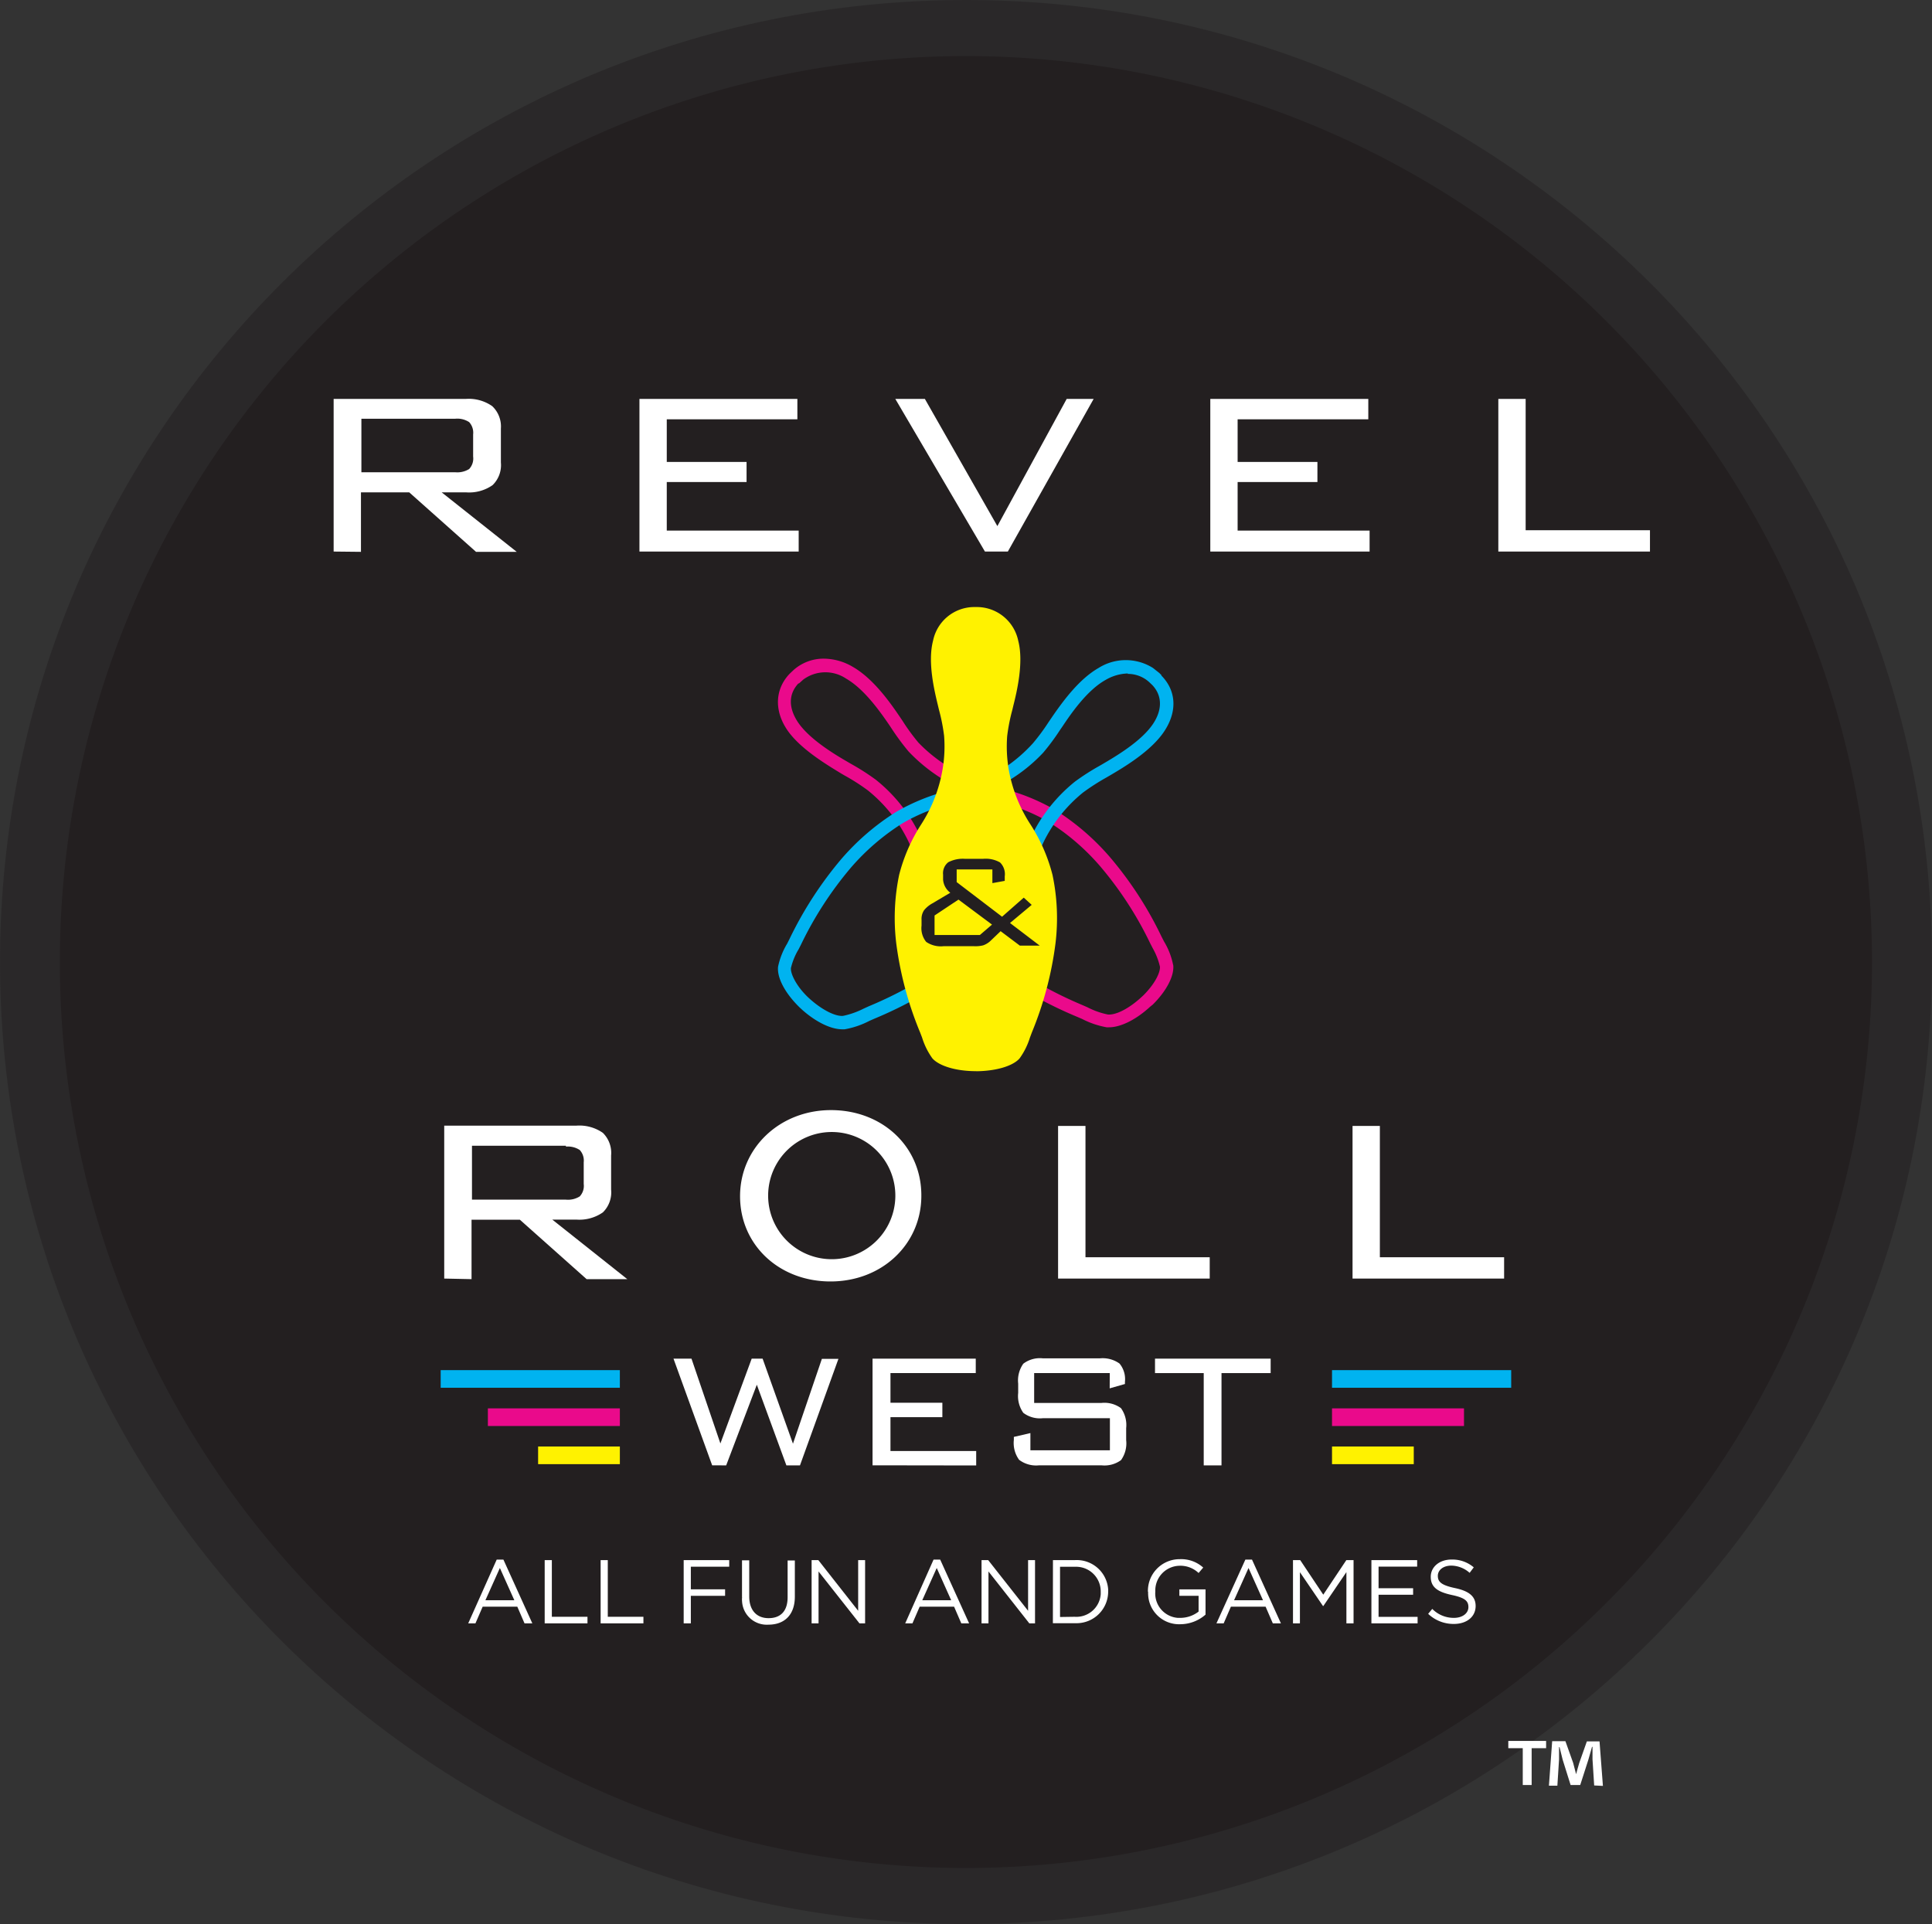 <svg xmlns="http://www.w3.org/2000/svg" xmlns:xlink="http://www.w3.org/1999/xlink" id="Layer_1" data-name="Layer 1" viewBox="0 0 267.3 266.24"><rect x="0" y="0" width="267.3" height="266.24" fill="#333333" stroke="none"/><defs><style>.cls-1{fill:none;}.cls-2,.cls-3{fill:#231f20;}.cls-2{opacity:0.5;}.cls-4{fill:#fff;}.cls-5{fill:#ea0a8b;}.cls-6{fill:#00b3f0;}.cls-7{fill:#fff200;}.cls-8{clip-path:url(#clip-path);}</style><clipPath id="clip-path"><rect class="cls-1" x="8.3" y="7.76" width="250.71" height="250.71"></rect></clipPath></defs><path class="cls-2" d="M267.3,133.11c0,73.52-59.83,133.12-133.64,133.13S0,206.65,0,133.13,59.83,0,133.64,0h0C207.46,0,267.29,59.6,267.3,133.11"></path><path class="cls-3" d="M259,133.11A125.36,125.36,0,1,1,133.64,7.76h0A125.37,125.37,0,0,1,259,133.11"></path><path class="cls-4" d="M46.16,76.32V55.2H64.45a5.65,5.65,0,0,1,3.65,1,3.86,3.86,0,0,1,1.2,3.09V64a3.85,3.85,0,0,1-1.15,3.13,5.65,5.65,0,0,1-3.65,1H61.11l10.38,8.23H65.86l-9.24-8.23H49.94v8.23ZM63,57.94H50v7.41H63a3.12,3.12,0,0,0,1.91-.45,2.12,2.12,0,0,0,.55-1.72V60.11a2.16,2.16,0,0,0-.55-1.7A3,3,0,0,0,63,57.94"></path><polygon class="cls-4" points="88.47 76.32 88.47 55.2 110.32 55.2 110.32 58.02 92.25 58.02 92.25 63.92 103.29 63.92 103.29 66.7 92.25 66.7 92.25 73.42 110.5 73.42 110.5 76.32 88.47 76.32"></polygon><polygon class="cls-4" points="136.27 76.32 123.87 55.2 127.96 55.2 137.99 72.8 147.58 55.2 151.31 55.2 139.44 76.32 136.27 76.32"></polygon><polygon class="cls-4" points="167.45 76.32 167.45 55.2 189.31 55.2 189.31 58.02 171.23 58.02 171.23 63.92 182.27 63.92 182.27 66.7 171.23 66.7 171.23 73.42 189.49 73.42 189.49 76.32 167.45 76.32"></polygon><polygon class="cls-4" points="207.3 76.32 207.3 55.2 211.08 55.2 211.08 73.37 228.28 73.37 228.28 76.32 207.3 76.32"></polygon><path class="cls-4" d="M127.47,165.24h0c-.08-6.64-5.43-11.63-12.5-11.63s-12.58,5.21-12.58,11.92,5.38,11.79,12.51,11.79,12.48-5.12,12.57-11.68v-.4Zm-12.51,9a8.8,8.8,0,1,1,.23,0H115"></path><path class="cls-4" d="M61.46,176.92V155.76H79.75a5.67,5.67,0,0,1,3.66,1,3.89,3.89,0,0,1,1.14,3.13v4.71a3.87,3.87,0,0,1-1.14,3.16,5.67,5.67,0,0,1-3.66,1H76.41L86.79,177H81.16l-9.23-8.22H65.24V177ZM78.3,158.54h-13V166h13a3.05,3.05,0,0,0,1.91-.45,2.12,2.12,0,0,0,.55-1.72v-3a2.16,2.16,0,0,0-.55-1.7,3,3,0,0,0-1.91-.47"></path><polygon class="cls-4" points="146.39 176.92 146.39 155.8 150.18 155.8 150.18 173.97 167.37 173.97 167.37 176.92 146.39 176.92"></polygon><polygon class="cls-4" points="187.13 176.92 187.13 155.8 190.91 155.8 190.91 173.97 208.1 173.97 208.1 176.92 187.13 176.92"></polygon><path class="cls-5" d="M162.3,133.49a10.07,10.07,0,0,0-1.25-3.21l-.34-.66a50.7,50.7,0,0,0-7.13-11,33.63,33.63,0,0,0-7.62-6.56,28.5,28.5,0,0,0-7.5-3,23.24,23.24,0,0,1-7.77-3.3,21.22,21.22,0,0,1-3.62-3,28.08,28.08,0,0,1-2.19-3l-.33-.49c-1.17-1.72-3.6-5.31-6.57-7a8,8,0,0,0-4-1.13,6.25,6.25,0,0,0-4.15,1.54l-.56.53c-2,2.07-2.2,5-.42,7.7s5.7,5,7.56,6.14l.43.25a28.62,28.62,0,0,1,3.26,2.09,20.57,20.57,0,0,1,3.3,3.36A20.1,20.1,0,0,1,127,120a24.19,24.19,0,0,0,3.22,7,32.74,32.74,0,0,0,7.05,7.1A57.29,57.29,0,0,0,149,140.69l.72.31a12,12,0,0,0,3.39,1.15h.33c1.63,0,3.78-1.08,5.7-2.86l.35-.28h0c1.91-1.89,3-4,2.83-5.48m-51.8-38.94h0l.61-.55h0a5.14,5.14,0,0,1,5.93-.14c2.62,1.5,4.89,4.85,6,6.46l.33.5a33.52,33.52,0,0,0,2.31,3.12,23.42,23.42,0,0,0,4,3.37,25,25,0,0,0,8.35,3.58,26,26,0,0,1,7,2.78,31.3,31.3,0,0,1,7.19,6.19,49.53,49.53,0,0,1,6.88,10.6l.36.7a9.6,9.6,0,0,1,1,2.54c.08.79-.68,2.39-2.3,4l-.55.5c-1.58,1.38-3.27,2.24-4.36,2.14a10.9,10.9,0,0,1-2.82-1l-.73-.32a55.37,55.37,0,0,1-11.41-6.47,31.2,31.2,0,0,1-6.64-6.69,22.25,22.25,0,0,1-3-6.53,21.89,21.89,0,0,0-7.49-11.47,32.38,32.38,0,0,0-3.47-2.22l-.41-.24c-1.73-1-5.34-3.14-6.94-5.56-1.3-2-1.25-3.88.12-5.33"></path><path class="cls-6" d="M160.69,93.42l-.3-.3-.87-.69a7.06,7.06,0,0,0-7.53,0c-2.63,1.51-4.81,4.4-6.58,7l-.36.53a29,29,0,0,1-2.15,2.9,21.19,21.19,0,0,1-3.6,3.16,23.27,23.27,0,0,1-7.79,3.31,28.5,28.5,0,0,0-7.5,3,33.47,33.47,0,0,0-7.63,6.56,52,52,0,0,0-7.13,11l-.34.68a10.13,10.13,0,0,0-1.26,3.19c-.17,1.56,1,3.72,3,5.66l.39.36c1.89,1.66,3.93,2.65,5.49,2.65h.32a11.82,11.82,0,0,0,3.42-1.16l.68-.3a56.65,56.65,0,0,0,11.78-6.63,32.74,32.74,0,0,0,7.05-7.1,24.19,24.19,0,0,0,3.22-7,20.25,20.25,0,0,1,6.85-10.58,30.58,30.58,0,0,1,3.2-2.06l.5-.29c1.85-1.09,5.7-3.34,7.54-6.13s1.63-5.64-.41-7.7M156,93.25a4.37,4.37,0,0,1,3,1.14l.42.4h0c1.37,1.44,1.42,3.38.13,5.34-1.6,2.43-5.21,4.54-6.94,5.56l-.5.29a32.34,32.34,0,0,0-3.38,2.17,22.11,22.11,0,0,0-3.62,3.68,21.79,21.79,0,0,0-3.87,7.8,22.45,22.45,0,0,1-3,6.52,31,31,0,0,1-6.64,6.69,55.46,55.46,0,0,1-11.42,6.41l-.7.32a11.42,11.42,0,0,1-2.84,1c-1.11.1-3-.89-4.69-2.43s-2.61-3.38-2.52-4.2a9.09,9.09,0,0,1,1.07-2.6l.33-.65a49.87,49.87,0,0,1,6.87-10.6,31.81,31.81,0,0,1,7.2-6.19,26,26,0,0,1,7-2.78,24.93,24.93,0,0,0,8.43-3.6,22.2,22.2,0,0,0,4-3.37,30.32,30.32,0,0,0,2.3-3.1l.36-.52c1.08-1.61,3.35-5,6-6.46a6.38,6.38,0,0,1,3.07-.88"></path><path class="cls-4" d="M68.72,215.81h.93l4,8.82H72.57l-1-2.31H66.78l-1,2.31h-1Zm2.44,5.62-2-4.46-2,4.46Z"></path><polygon class="cls-4" points="75.36 215.88 76.35 215.88 76.35 223.72 81.28 223.72 81.28 224.63 75.36 224.63 75.36 215.88"></polygon><polygon class="cls-4" points="83.1 215.88 84.09 215.88 84.09 223.72 89.02 223.72 89.02 224.63 83.1 224.63 83.1 215.88"></polygon><polygon class="cls-4" points="94.59 215.88 100.89 215.88 100.89 216.79 95.58 216.79 95.58 219.92 100.32 219.92 100.32 220.82 95.58 220.82 95.58 224.63 94.59 224.63 94.59 215.88"></polygon><path class="cls-4" d="M102.66,221v-5.09h1v5c0,1.88,1,3,2.68,3s2.63-1,2.63-2.89v-5.09h1v5c0,2.55-1.46,3.88-3.65,3.88a3.42,3.42,0,0,1-3.65-3.19,3.11,3.11,0,0,1,0-.61"></path><polygon class="cls-4" points="112.29 215.88 113.22 215.88 118.73 222.89 118.73 215.88 119.69 215.88 119.69 224.63 118.91 224.63 113.25 217.45 113.25 224.63 112.29 224.63 112.29 215.88"></polygon><path class="cls-4" d="M129.16,215.81h.92l4,8.82H133l-1-2.31h-4.76l-1,2.31h-1Zm2.44,5.62-2-4.46-2,4.46Z"></path><polygon class="cls-4" points="135.8 215.88 136.72 215.88 142.24 222.89 142.24 215.88 143.2 215.88 143.2 224.63 142.41 224.63 136.76 217.45 136.76 224.63 135.8 224.63 135.8 215.88"></polygon><path class="cls-4" d="M145.68,215.88h3a4.36,4.36,0,0,1,4.64,4.06,2.81,2.81,0,0,1,0,.29h0a4.38,4.38,0,0,1-4.38,4.38h-3.27Zm3,7.84a3.38,3.38,0,0,0,3.61-3.13c0-.1,0-.21,0-.31h0A3.41,3.41,0,0,0,149,216.8h-2.34v6.95Z"></path><path class="cls-4" d="M158.82,220.28h0a4.39,4.39,0,0,1,4.25-4.53h.14a4.54,4.54,0,0,1,3.26,1.16l-.64.75a3.66,3.66,0,0,0-2.66-1,3.42,3.42,0,0,0-3.33,3.5v.09h0a3.38,3.38,0,0,0,3.12,3.62h.35a4.12,4.12,0,0,0,2.52-.87v-2.18h-2.66v-.89h3.62v3.49a5.32,5.32,0,0,1-3.49,1.33,4.28,4.28,0,0,1-4.45-4.12,2.41,2.41,0,0,1,0-.38"></path><path class="cls-4" d="M172.3,215.81h.92l4,8.82H176.1l-1-2.31h-4.8l-1,2.31h-1Zm2.44,5.62-2-4.46-2,4.46Z"></path><polygon class="cls-4" points="178.89 215.88 179.89 215.88 183.08 220.66 186.27 215.88 187.27 215.88 187.27 224.63 186.28 224.63 186.28 217.54 183.09 222.23 183.04 222.23 179.85 217.55 179.85 224.63 178.89 224.63 178.89 215.88"></polygon><polygon class="cls-4" points="189.74 215.88 196.07 215.88 196.07 216.78 190.73 216.78 190.73 219.77 195.51 219.77 195.51 220.67 190.73 220.67 190.73 223.73 196.13 223.73 196.13 224.63 189.74 224.63 189.74 215.88"></polygon><path class="cls-4" d="M197.55,223.36l.61-.73a4.16,4.16,0,0,0,3,1.24c1.18,0,2-.63,2-1.49h0c0-.82-.44-1.28-2.27-1.67-2-.43-2.94-1.09-2.94-2.52h0c0-1.38,1.21-2.39,2.87-2.39a4.55,4.55,0,0,1,3.08,1.08l-.57.76a3.89,3.89,0,0,0-2.53-1c-1.14,0-1.87.63-1.87,1.41h0c0,.82.45,1.29,2.38,1.7s2.85,1.14,2.85,2.48h0c0,1.5-1.25,2.48-3,2.48a5.08,5.08,0,0,1-3.57-1.4"></path><path class="cls-7" d="M135,148.22h0c-2.71,0-5.06-.71-6-1.77a10,10,0,0,1-1.43-2.89l-.27-.7A48.23,48.23,0,0,1,124,130.54a29.31,29.31,0,0,1,.4-9.48,23.61,23.61,0,0,1,3-6.91,20.36,20.36,0,0,0,3-7.64,18.89,18.89,0,0,0,.22-4.69,25.89,25.89,0,0,0-.71-3.61l-.13-.54c-.48-2-1.47-6-.69-9A5.82,5.82,0,0,1,134.66,84h.64a5.85,5.85,0,0,1,5.58,4.68c.78,3-.21,7.1-.69,9l-.13.55a25.75,25.75,0,0,0-.71,3.6,18.89,18.89,0,0,0,.22,4.69,20.49,20.49,0,0,0,3.05,7.64,23.61,23.61,0,0,1,3,6.91,29,29,0,0,1,.41,9.48,48.34,48.34,0,0,1-3.27,12.32l-.27.72a9.89,9.89,0,0,1-1.43,2.87c-.93,1.06-3.27,1.75-6,1.77Z"></path><path class="cls-3" d="M129.3,129.38h6.27l1.68-1.44-4.64-3.46-3.31,2.2Zm7.73.82a2.87,2.87,0,0,1-1,.61,4.46,4.46,0,0,1-1.26.12h-4.24a3.56,3.56,0,0,1-2.39-.6,3,3,0,0,1-.64-2.25v-.8a2.15,2.15,0,0,1,.35-1.33A3.93,3.93,0,0,1,129,125l2.48-1.47a2.49,2.49,0,0,1-1-1.82v-.68a1.93,1.93,0,0,1,.72-1.72,4.35,4.35,0,0,1,2.32-.47H136a4,4,0,0,1,2.36.5,2.27,2.27,0,0,1,.65,1.93v.62l-1.71.31v-1.89h-4.94v1.75l6.28,4.79,3-2.64,1.1,1-3,2.51,4.11,3.13H141.1l-2.66-2Z"></path><path class="cls-4" d="M98.53,202.76,93.18,188h2.49l4,11.74L104,188h1.51l4.2,11.77,4-11.74H116l-5.32,14.74H108.8l-4.09-11.16-4.24,11.16Z"></path><path class="cls-4" d="M120.72,202.76V188H135v2H123.2v4.1h7.18v2H123.2v4.68h11.86v2Z"></path><path class="cls-4" d="M153.54,190H143.08v4.13h9.31a3.88,3.88,0,0,1,2.7.72,4,4,0,0,1,.72,2.76v1.66a4,4,0,0,1-.71,2.77,3.86,3.86,0,0,1-2.71.72h-8.62A3.89,3.89,0,0,1,141,202a3.94,3.94,0,0,1-.73-2.76v-.41l2.29-.53v2.38h11v-4.44H144.3a3.79,3.79,0,0,1-2.72-.74,4,4,0,0,1-.71-2.76v-1.28a4,4,0,0,1,.71-2.76,3.79,3.79,0,0,1,2.72-.74h7.87a4,4,0,0,1,2.72.72,3.38,3.38,0,0,1,.75,2.52v.31l-2.11.6Z"></path><path class="cls-4" d="M169,190v12.77h-2.46V190H159.8v-2h16v2Z"></path><g class="cls-8"><rect class="cls-6" x="60.97" y="189.59" width="24.79" height="2.44"></rect><rect class="cls-5" x="67.5" y="194.88" width="18.26" height="2.44"></rect><rect class="cls-7" x="74.45" y="200.16" width="11.31" height="2.44"></rect><rect class="cls-6" x="184.29" y="189.59" width="24.79" height="2.44"></rect><rect class="cls-5" x="184.29" y="194.88" width="18.26" height="2.44"></rect><rect class="cls-7" x="184.29" y="200.16" width="11.31" height="2.44"></rect></g><path class="cls-4" d="M213.91,240.9v1h-2V247h-1.23V241.9h-2v-1Zm6.65,6.16-.23-3.62v-1.72h-.07c-.16.54-.34,1.26-.52,1.83L218.63,247H217.3l-1.1-3.51c-.12-.48-.3-1.2-.43-1.74h-.07v1.72l-.23,3.62H214.3l.45-6.16h1.83l1.07,3c.13.48.25.93.41,1.57h0c.16-.57.29-1.09.43-1.54l1.06-3h1.75l.47,6.16Z"></path></svg>